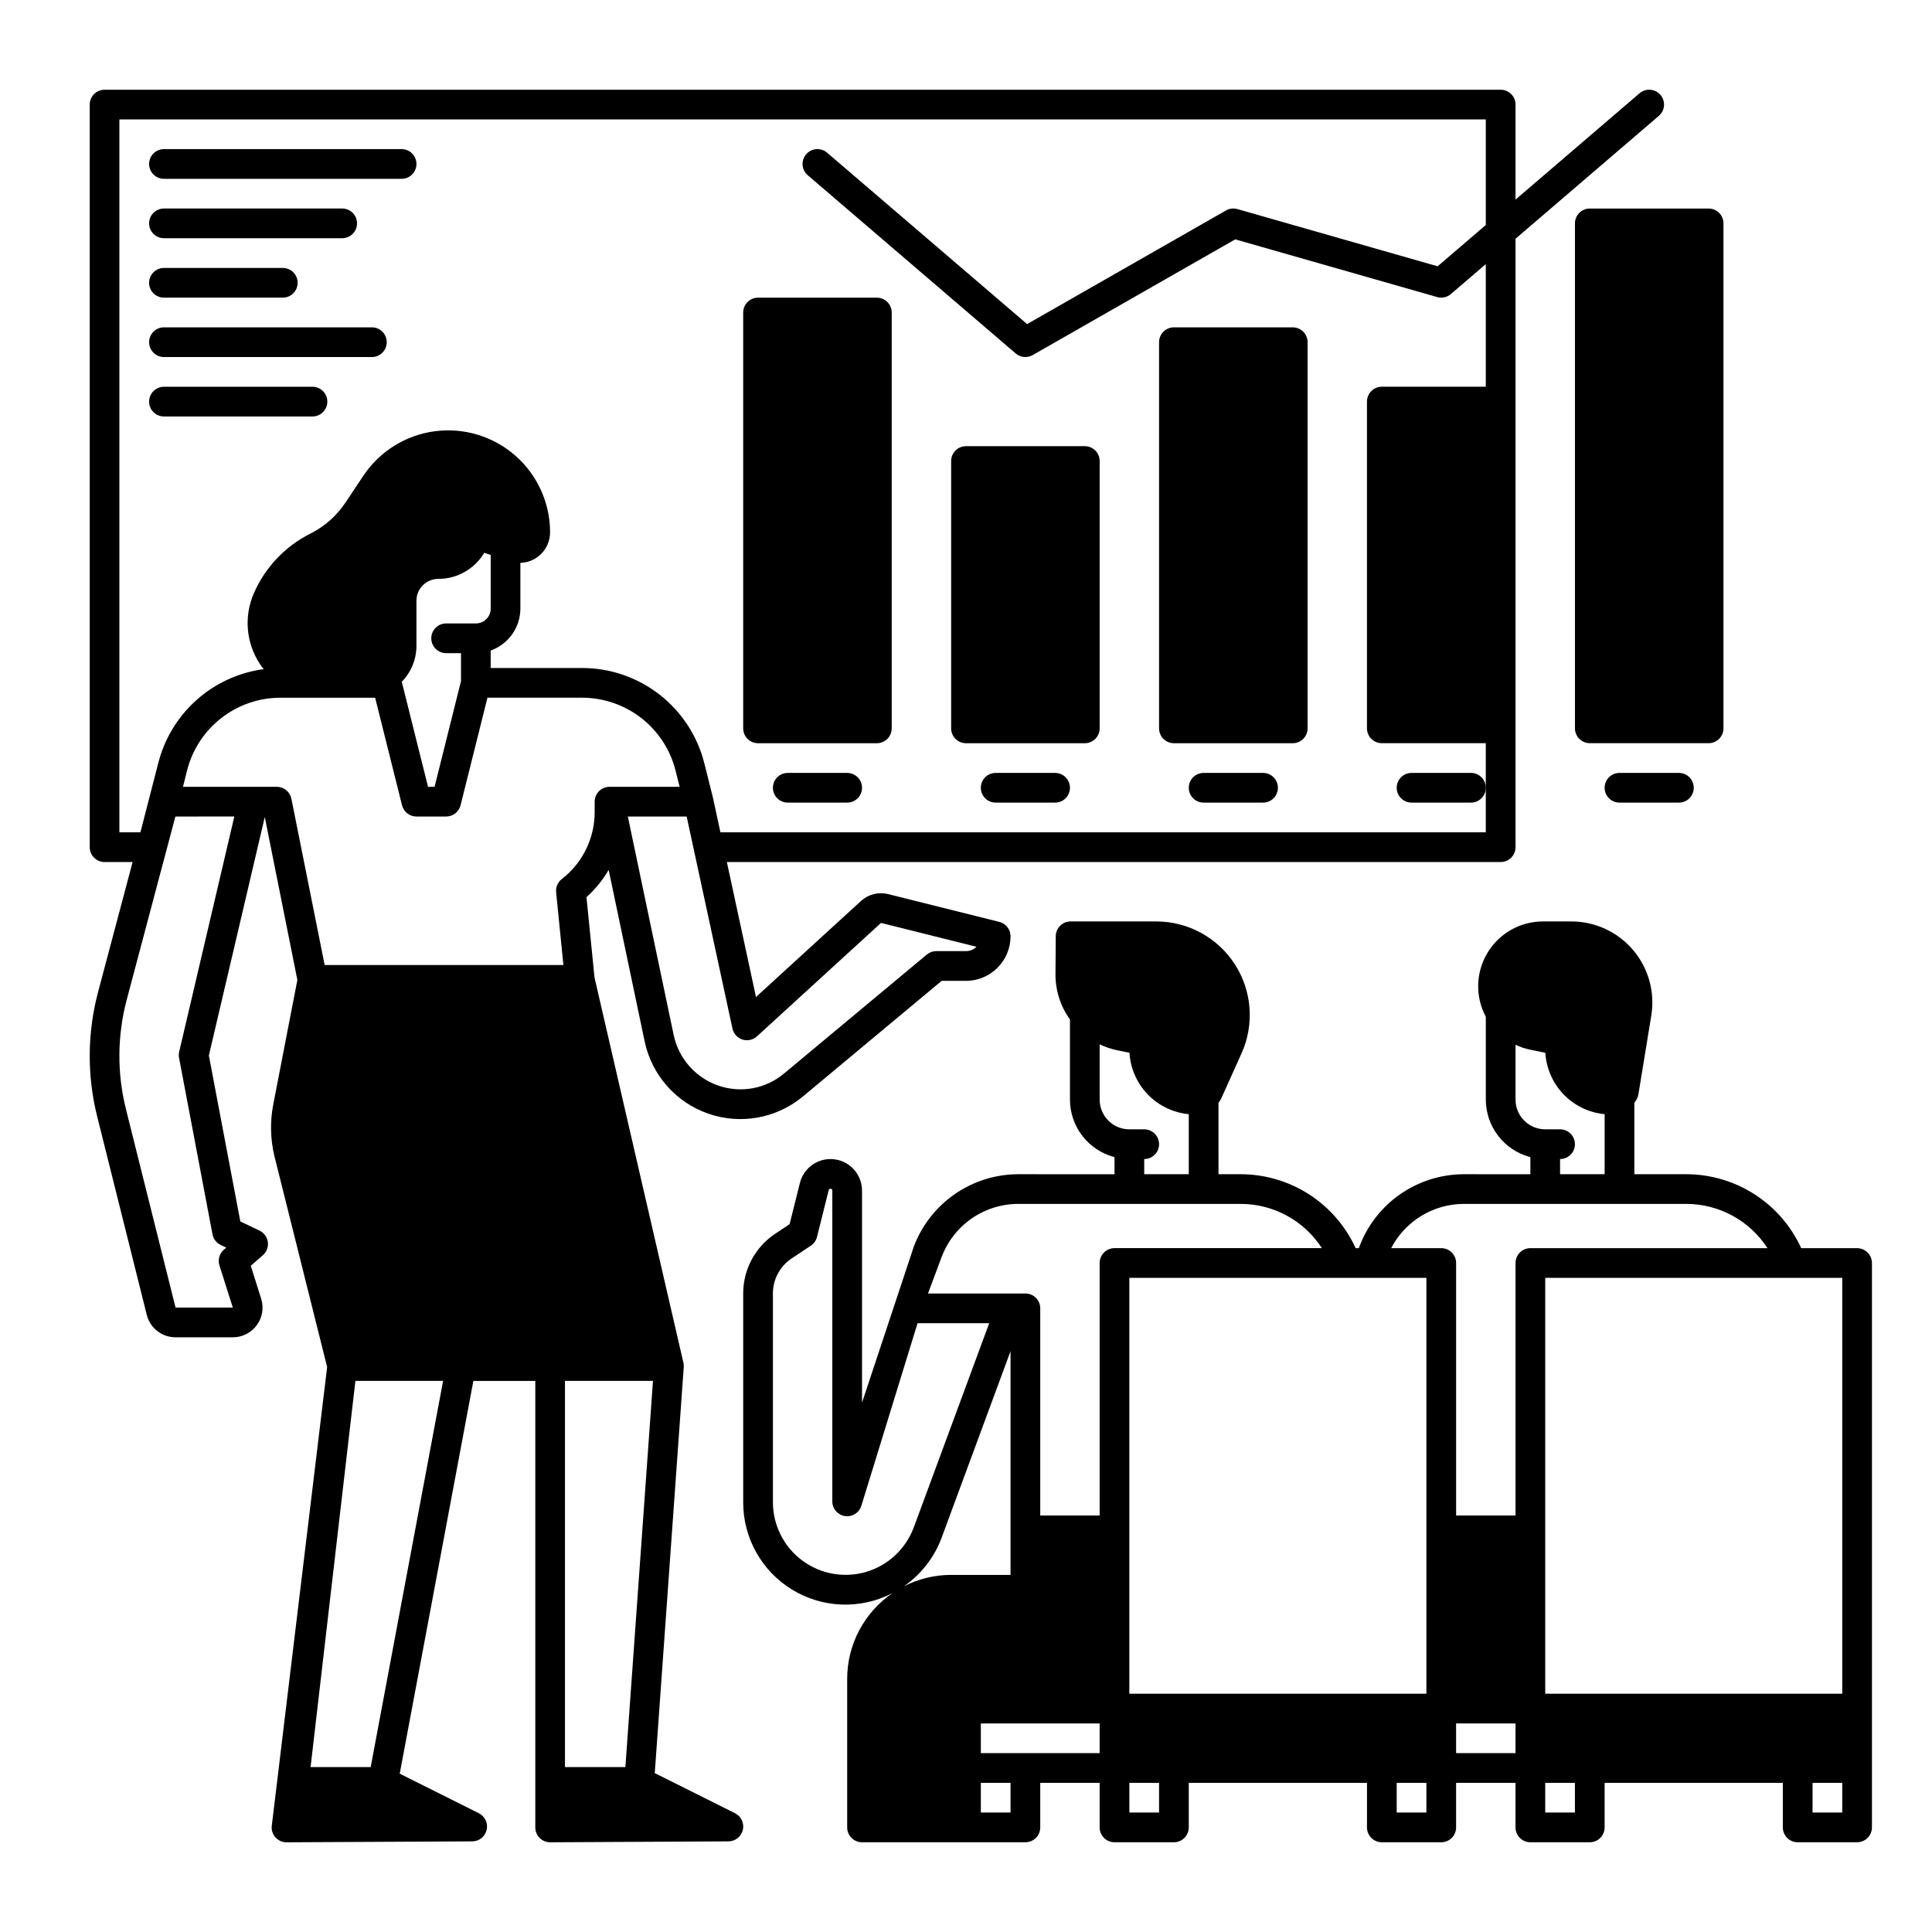 <?xml version="1.0" encoding="UTF-8"?>
<!-- Uploaded to: ICON Repo, www.svgrepo.com, Generator: ICON Repo Mixer Tools -->
<svg fill="#000000" width="800px" height="800px" version="1.1" viewBox="144 144 512 512" xmlns="http://www.w3.org/2000/svg">
 <g>
  <path d="m338.78 624.52-21.262-10.629 7.684-107.59v0.004c0.031-0.391 0-0.781-0.09-1.164l-23.559-102.09-2.129-21.289v-0.004c2.32-2.09 4.305-4.527 5.879-7.227l9.523 45.395 0.004 0.004c1.855 8.918 8.258 16.207 16.863 19.199 8.602 2.992 18.145 1.25 25.137-4.594l36.719-30.602h6.449c6.516-0.008 11.801-5.289 11.805-11.809 0.004-1.805-1.227-3.379-2.981-3.816l-29.434-7.356v-0.004c-2.562-0.645-5.277 0.043-7.223 1.828l-27.82 25.438-7.719-35.77h205.07c1.043 0 2.043-0.414 2.781-1.152 0.738-0.738 1.156-1.738 1.156-2.781v-161.25l37.984-32.559h-0.004c1.652-1.418 1.84-3.902 0.426-5.551-1.414-1.652-3.898-1.844-5.551-0.426l-32.855 28.164v-25.176c0-1.047-0.418-2.047-1.156-2.785-0.738-0.738-1.738-1.152-2.781-1.152h-369.98c-2.176 0-3.938 1.762-3.938 3.938v196.8c0 1.043 0.414 2.043 1.152 2.781s1.738 1.152 2.785 1.152h7.426l-9.152 34.453v0.004c-2.863 10.785-2.949 22.121-0.242 32.949l13.145 52.582v-0.004c0.871 3.512 4.023 5.973 7.641 5.969h15.172c2.508 0 4.867-1.195 6.348-3.219 1.484-2.023 1.914-4.633 1.156-7.023l-2.754-8.723 3.203-2.785c1.004-0.871 1.496-2.188 1.32-3.5-0.18-1.312-1.008-2.449-2.203-3.023l-5.086-2.434-8.336-43.984 14.816-63.195 8.637 43.18-6.348 32.785c-0.918 4.586-0.828 9.316 0.258 13.867 0 0.012 0.023 0.09 0.023 0.098l13.957 55.844-14.648 121.37c-0.188 1.141 0.137 2.305 0.883 3.184 0.75 0.879 1.844 1.387 3 1.387h0.02l49.199-0.246c1.824-0.008 3.402-1.266 3.816-3.039 0.414-1.777-0.445-3.602-2.074-4.418l-20.961-10.48 19.516-104.08h16.414v118.33c0 1.043 0.414 2.043 1.152 2.781 0.738 0.738 1.738 1.152 2.781 1.152h0.02l47.23-0.246h0.004c1.82-0.008 3.398-1.266 3.812-3.043 0.414-1.773-0.441-3.598-2.074-4.414zm1.969-205.03c1.344 0.43 2.812 0.105 3.852-0.844l32.875-30.062 25.301 6.324c-0.734 0.738-1.734 1.152-2.777 1.152h-7.875c-0.918 0-1.812 0.324-2.519 0.914l-37.812 31.508c-4.797 4.031-11.348 5.266-17.285 3.262-6.09-2.043-10.641-7.152-11.973-13.434l-12.152-57.922h15.59l12.133 56.184c0.297 1.375 1.305 2.488 2.644 2.918zm-165.11-54.918v-188.93h362.11v27.992l-12.762 10.938-53.066-15.16c-1.02-0.293-2.113-0.16-3.035 0.367l-52.695 30.109-53.004-45.426c-0.793-0.68-1.82-1.016-2.863-0.938-1.039 0.082-2.008 0.57-2.688 1.363-1.414 1.652-1.223 4.137 0.426 5.551l55.105 47.23v0.004c1.262 1.082 3.07 1.254 4.516 0.426l53.664-30.664 53.512 15.289c1.273 0.363 2.641 0.062 3.641-0.797l9.25-7.926v32.488h-27.551c-2.176 0-3.938 1.766-3.938 3.938v86.594c0 1.043 0.414 2.043 1.152 2.781 0.738 0.738 1.742 1.152 2.785 1.152h27.551v23.617h-202.83l-1.93-8.949h-0.012c-0.008-0.043-0.008-0.086-0.016-0.129l-2.281-9.129-0.004 0.004c-1.801-7.242-5.977-13.672-11.859-18.266s-13.137-7.086-20.598-7.074h-24.184v-4.625c4.711-1.672 7.863-6.121 7.871-11.121v-12.117c4.387-0.125 7.875-3.715 7.871-8.102 0-7.781-3.356-15.184-9.207-20.312-5.852-5.129-13.633-7.484-21.348-6.465-7.715 1.023-14.613 5.32-18.93 11.797l-4.773 7.156c-2.32 3.481-5.508 6.293-9.25 8.168-6.699 3.356-12.008 8.957-15 15.828-2.664 6.113-2.062 13.16 1.605 18.73 0.309 0.473 0.645 0.926 0.992 1.363l-0.004 0.004c-6.629 0.891-12.84 3.754-17.828 8.219-4.984 4.465-8.512 10.32-10.129 16.816l-4.691 18.203zm78.719-49.445 0.004-11.934c0.004-3.188 2.59-5.773 5.781-5.777 5 0.012 9.633-2.617 12.184-6.918l1.711 0.57v14.219h0.004c0 1.043-0.414 2.043-1.152 2.781-0.738 0.738-1.742 1.152-2.785 1.152h-7.871c-2.176 0-3.938 1.766-3.938 3.938 0 2.176 1.762 3.938 3.938 3.938h3.938v7.387l-7.008 28.039h-1.727l-6.957-27.828-0.004-0.004c2.492-2.559 3.887-5.992 3.887-9.562zm-62.906 109.22 8.863 46.766c0.234 1.23 1.035 2.277 2.164 2.816l1.477 0.707-0.629 0.547c-1.184 1.031-1.645 2.664-1.172 4.16l3.539 11.18h-15.172l-13.145-52.582c-2.387-9.539-2.312-19.523 0.211-29.027l12.891-48.527 15.621-0.004-14.613 62.328c-0.125 0.535-0.137 1.094-0.035 1.633zm25.91-71.832h-24.871l1.059-4.238c1.379-5.535 4.57-10.453 9.07-13.965 4.496-3.512 10.043-5.418 15.75-5.41h25.047l7.125 28.508v-0.004c0.438 1.754 2.012 2.981 3.82 2.981h7.871c1.805 0 3.379-1.227 3.82-2.981l7.125-28.508h25.047v0.004c5.707-0.008 11.25 1.898 15.75 5.41 4.5 3.512 7.691 8.43 9.07 13.969l1.059 4.238-18.574-0.004c-2.176 0-3.938 1.762-3.938 3.938v2.832c-0.02 6.914-3.227 13.434-8.695 17.664-1.078 0.828-1.656 2.156-1.52 3.512l1.93 19.285h-63.27l-8.812-44.066h-0.004c-0.367-1.84-1.984-3.164-3.859-3.164zm24.875 259.78h-15.93l11.879-102.34h23.238zm74.809-102.34-7.312 102.34h-16.012v-102.34z"/>
  <path d="m187.45 191.39h62.977c2.176 0 3.938-1.762 3.938-3.938 0-2.172-1.762-3.934-3.938-3.934h-62.977c-2.172 0-3.934 1.762-3.934 3.934 0 2.176 1.762 3.938 3.934 3.938z"/>
  <path d="m187.45 207.13h47.234c2.172 0 3.934-1.762 3.934-3.934 0-2.176-1.762-3.938-3.934-3.938h-47.234c-2.172 0-3.934 1.762-3.934 3.938 0 2.172 1.762 3.934 3.934 3.934z"/>
  <path d="m187.45 222.88h31.488c2.176 0 3.938-1.762 3.938-3.938 0-2.172-1.762-3.934-3.938-3.934h-31.488c-2.172 0-3.934 1.762-3.934 3.934 0 2.176 1.762 3.938 3.934 3.938z"/>
  <path d="m400 340.96h31.488c1.043 0 2.043-0.414 2.781-1.152 0.738-0.738 1.152-1.738 1.152-2.781v-70.848c0-1.047-0.414-2.047-1.152-2.785s-1.738-1.152-2.781-1.152h-31.488c-2.176 0-3.938 1.762-3.938 3.938v70.848c0 1.043 0.414 2.043 1.152 2.781 0.738 0.738 1.738 1.152 2.785 1.152z"/>
  <path d="m455.1 340.96h31.488c1.043 0 2.047-0.414 2.785-1.152 0.738-0.738 1.152-1.738 1.152-2.781v-102.34c0-1.047-0.414-2.047-1.152-2.785-0.738-0.738-1.742-1.152-2.785-1.152h-31.488c-2.172 0-3.934 1.762-3.934 3.938v102.34c0 1.043 0.414 2.043 1.152 2.781 0.738 0.738 1.738 1.152 2.781 1.152z"/>
  <path d="m561.38 203.2v133.82c0 1.043 0.414 2.043 1.152 2.781 0.738 0.738 1.738 1.152 2.785 1.152h31.488c1.043 0 2.043-0.414 2.781-1.152 0.738-0.738 1.152-1.738 1.152-2.781v-133.82c0-1.047-0.414-2.047-1.152-2.785-0.738-0.738-1.738-1.152-2.781-1.152h-31.488c-2.176 0-3.938 1.762-3.938 3.938z"/>
  <path d="m423.61 348.83h-15.742c-2.176 0-3.938 1.762-3.938 3.934 0 2.176 1.762 3.938 3.938 3.938h15.742c2.176 0 3.938-1.762 3.938-3.938 0-2.172-1.762-3.934-3.938-3.934z"/>
  <path d="m368.51 348.83h-15.746c-2.172 0-3.934 1.762-3.934 3.934 0 2.176 1.762 3.938 3.934 3.938h15.746c2.172 0 3.934-1.762 3.934-3.938 0-2.172-1.762-3.934-3.934-3.934z"/>
  <path d="m478.72 348.83h-15.742c-2.176 0-3.938 1.762-3.938 3.934 0 2.176 1.762 3.938 3.938 3.938h15.742c2.172 0 3.938-1.762 3.938-3.938 0-2.172-1.766-3.934-3.938-3.934z"/>
  <path d="m533.82 348.83h-15.746c-2.172 0-3.934 1.762-3.934 3.934 0 2.176 1.762 3.938 3.934 3.938h15.746c2.172 0 3.934-1.762 3.934-3.938 0-2.172-1.762-3.934-3.934-3.934z"/>
  <path d="m573.18 348.83c-2.176 0-3.938 1.762-3.938 3.934 0 2.176 1.762 3.938 3.938 3.938h15.742c2.176 0 3.938-1.762 3.938-3.938 0-2.172-1.762-3.934-3.938-3.934z"/>
  <path d="m344.89 340.96h31.488c1.043 0 2.043-0.414 2.781-1.152 0.738-0.738 1.156-1.738 1.156-2.781v-110.21c0-1.043-0.418-2.043-1.156-2.781-0.738-0.738-1.738-1.152-2.781-1.152h-31.488c-2.176 0-3.938 1.762-3.938 3.934v110.21c0 1.043 0.414 2.043 1.152 2.781 0.738 0.738 1.742 1.152 2.785 1.152z"/>
  <path d="m187.45 238.62h55.105c2.172 0 3.934-1.762 3.934-3.934 0-2.176-1.762-3.938-3.934-3.938h-55.105c-2.172 0-3.934 1.762-3.934 3.938 0 2.172 1.762 3.934 3.934 3.934z"/>
  <path d="m187.45 254.37h39.359c2.176 0 3.938-1.762 3.938-3.938 0-2.172-1.762-3.938-3.938-3.938h-39.359c-2.172 0-3.934 1.766-3.934 3.938 0 2.176 1.762 3.938 3.934 3.938z"/>
  <path d="m636.16 474.78h-14.816c-2.668-5.836-6.953-10.789-12.352-14.262-5.398-3.477-11.68-5.328-18.098-5.34h-13.777v-18.918c0.234-0.301 0.445-0.621 0.633-0.953 0.219-0.398 0.367-0.832 0.441-1.281l3.418-20.895c1.016-6.219-0.75-12.57-4.832-17.371-4.082-4.805-10.066-7.57-16.367-7.57h-7.512 0.004c-6.035 0.004-11.625 3.172-14.723 8.348-3.102 5.176-3.262 11.598-0.422 16.918v21.965c0.008 3.488 1.172 6.875 3.309 9.629 2.137 2.754 5.125 4.723 8.5 5.598v4.535l-17.672-0.004c-6.012 0.02-11.875 1.863-16.812 5.289-4.938 3.43-8.715 8.277-10.832 13.902l-0.152 0.41h-0.832c-2.668-5.84-6.957-10.789-12.352-14.266-5.398-3.473-11.68-5.324-18.098-5.336h-5.902l-0.004-18.918c0.234-0.301 0.445-0.621 0.629-0.953 0.055-0.098 0.102-0.195 0.148-0.297l5.336-11.863c3.449-7.672 2.773-16.566-1.793-23.629-4.57-7.062-12.406-11.328-20.82-11.328h-22.684c-2.164 0-3.922 1.742-3.938 3.906l-0.074 10.055c-0.027 4.312 1.316 8.523 3.836 12.023v21.246c0.008 3.488 1.172 6.875 3.309 9.629 2.137 2.754 5.125 4.723 8.5 5.598v4.535l-25.547-0.004c-6.012 0.02-11.875 1.863-16.812 5.293-4.941 3.43-8.719 8.281-10.836 13.906l-13.719 41.344v-56.199c0-4.223-3.144-7.781-7.336-8.297-4.188-0.516-8.105 2.176-9.125 6.269l-2.731 10.922-3.824 2.551h-0.004c-5.293 3.523-8.473 9.461-8.469 15.82v55.32c-0.02 9.465 4.906 18.254 12.988 23.18 8.082 4.926 18.152 5.273 26.555 0.914-7.5 5.133-11.988 13.637-11.988 22.723v39.363c0 1.043 0.414 2.043 1.152 2.781 0.738 0.738 1.738 1.152 2.781 1.152h43.297c1.043 0 2.047-0.414 2.785-1.152 0.738-0.738 1.152-1.738 1.152-2.781v-11.809h15.742v11.809c0 1.043 0.414 2.043 1.152 2.781 0.738 0.738 1.742 1.152 2.785 1.152h15.742c1.047 0 2.047-0.414 2.785-1.152 0.738-0.738 1.152-1.738 1.152-2.781v-11.809h47.23v11.809c0 1.043 0.414 2.043 1.152 2.781 0.738 0.738 1.742 1.152 2.785 1.152h15.742c1.047 0 2.047-0.414 2.785-1.152 0.738-0.738 1.152-1.738 1.152-2.781v-11.809h15.742v11.809h0.004c0 1.043 0.414 2.043 1.152 2.781 0.738 0.738 1.738 1.152 2.781 1.152h15.746c1.043 0 2.043-0.414 2.781-1.152 0.738-0.738 1.152-1.738 1.152-2.781v-11.809h47.23v11.809h0.004c0 1.043 0.414 2.043 1.152 2.781 0.738 0.738 1.738 1.152 2.781 1.152h15.746c1.043 0 2.043-0.414 2.781-1.152 0.738-0.738 1.152-1.738 1.152-2.781v-149.57c0-1.043-0.414-2.047-1.152-2.781-0.738-0.738-1.738-1.156-2.781-1.156zm-232.23 133.82v-7.871h31.488v7.871zm118.08-125.95v110.21h-78.723v-110.21zm7.871 118.08h15.742v7.871l-15.742-0.004zm102.34-7.871-78.719-0.004v-110.21h78.719zm-74.785-141.7c2.176 0 3.938-1.762 3.938-3.938 0-2.172-1.762-3.938-3.938-3.938h-3.938 0.004c-4.348-0.004-7.867-3.523-7.871-7.871v-14.531c1.215 0.574 2.492 1.004 3.805 1.281l4.094 0.844c0.25 4.137 1.973 8.051 4.852 11.035 2.883 2.981 6.734 4.836 10.863 5.227v15.902h-11.809zm-25.543 11.887h59c8.691 0.012 16.789 4.426 21.508 11.727h-62.836c-2.172 0-3.934 1.766-3.934 3.938v66.914h-15.746v-66.914c0-1.043-0.414-2.047-1.152-2.781-0.738-0.738-1.738-1.156-2.785-1.156h-13.27c1.828-3.523 4.582-6.477 7.969-8.543 3.391-2.07 7.277-3.172 11.246-3.184zm-84.664-11.887c2.176 0 3.938-1.762 3.938-3.938 0-2.172-1.762-3.938-3.938-3.938h-3.938c-4.344-0.004-7.867-3.523-7.871-7.871v-14.648c1.473 0.703 3.023 1.227 4.617 1.559l3.285 0.676c0.25 4.141 1.969 8.059 4.852 11.039 2.879 2.984 6.734 4.84 10.863 5.231v15.902h-11.809zm-53.688 25.965c1.551-4.125 4.32-7.684 7.941-10.199 3.621-2.512 7.918-3.867 12.328-3.879h59.004c8.691 0.012 16.785 4.426 21.504 11.727h-54.961c-2.176 0-3.938 1.766-3.938 3.938v66.914h-15.742v-54.898c0-1.043-0.414-2.047-1.152-2.785-0.738-0.738-1.742-1.152-2.785-1.152h-25.812zm-44.711 64.98v-55.324c-0.004-3.731 1.859-7.211 4.961-9.277l5.09-3.394h0.004c0.812-0.543 1.398-1.371 1.633-2.32l3.098-12.398h0.004c0.059-0.238 0.285-0.395 0.527-0.367 0.246 0.031 0.426 0.238 0.426 0.484v82.379c0 1.945 1.426 3.602 3.352 3.891 1.926 0.289 3.773-0.871 4.348-2.734l14.891-48.387h18.992l-19.992 54.121-0.004-0.004c-2.109 5.695-6.781 10.066-12.605 11.789-5.82 1.723-12.117 0.598-16.984-3.035-4.867-3.633-7.734-9.352-7.738-15.422zm44.715 9.402 18.258-49.426v59.285h-15.742c-4.375-0.004-8.688 1.043-12.574 3.051 4.602-3.164 8.117-7.676 10.059-12.91zm18.258 72.836h-7.871v-7.871h7.871zm39.359 0h-7.871v-7.871h7.871zm70.848 0h-7.871v-7.871h7.871zm39.359 0h-7.871v-7.871h7.871zm70.848 0h-7.871v-7.871h7.871z"/>
 </g>
</svg>